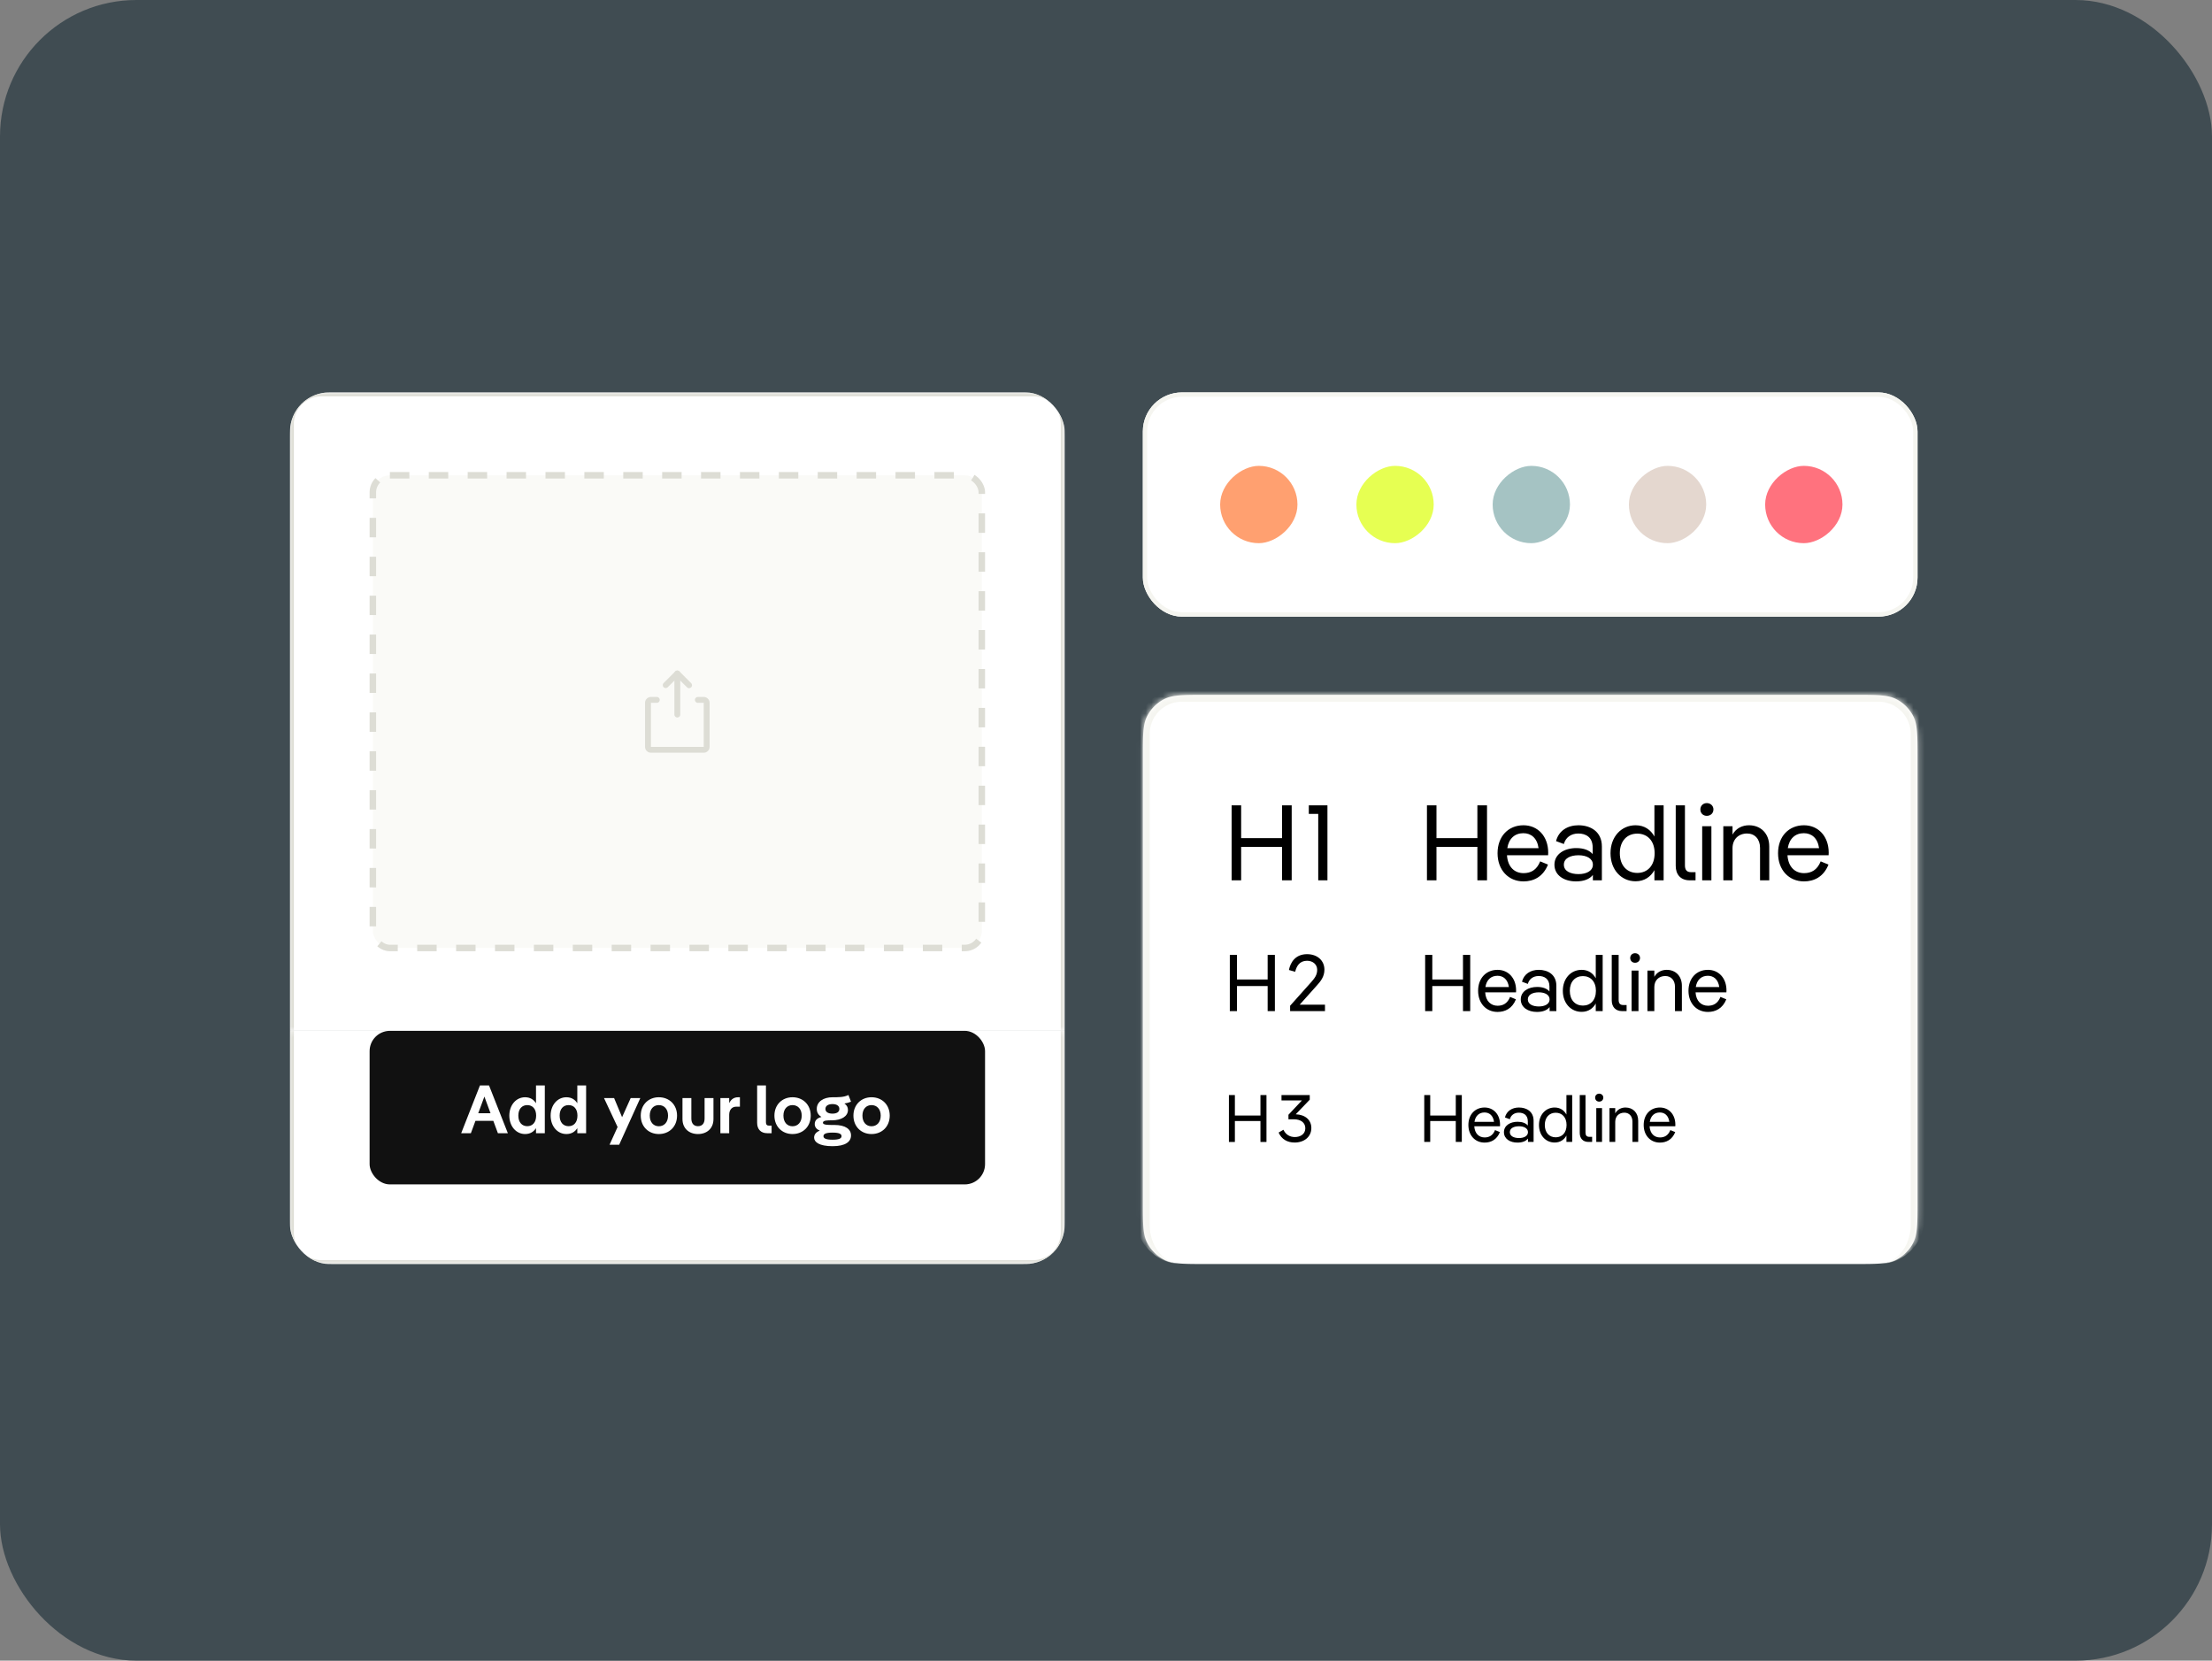 <svg xmlns="http://www.w3.org/2000/svg" fill="none" viewBox="0 0 389 292"><rect x="0" y="0" width="389" height="292" fill="#808080" stroke="none"/><rect width="389" height="292" fill="#404C52" rx="24"/><g clip-path="url(#a)"><mask id="b" fill="#fff"><path d="M51 77.888c0-3.11 0-4.666.605-5.855a5.555 5.555 0 0 1 2.428-2.427C55.221 69 56.777 69 59.888 69h118.454c3.111 0 4.666 0 5.855.606a5.552 5.552 0 0 1 2.427 2.427c.606 1.189.606 2.744.606 5.855V181.26H51V77.889Z"/></mask><path fill="#fff" d="M51 77.888c0-3.11 0-4.666.605-5.855a5.555 5.555 0 0 1 2.428-2.427C55.221 69 56.777 69 59.888 69h118.454c3.111 0 4.666 0 5.855.606a5.552 5.552 0 0 1 2.427 2.427c.606 1.189.606 2.744.606 5.855V181.26H51V77.889Z"/><path fill="#DDDDD5" d="M50.32 74.555a6.235 6.235 0 0 1 6.235-6.235h125.12a6.235 6.235 0 0 1 6.235 6.235h-1.36a4.875 4.875 0 0 0-4.875-4.875H56.555a4.875 4.875 0 0 0-4.875 4.875h-1.36ZM187.23 181.26H51h136.23Zm-136.91 0V74.555a6.235 6.235 0 0 1 6.235-6.235v1.36a4.875 4.875 0 0 0-4.875 4.875V181.26h-1.36ZM181.675 68.32a6.235 6.235 0 0 1 6.235 6.235V181.26h-1.36V74.555a4.875 4.875 0 0 0-4.875-4.875v-1.36Z" mask="url(#b)"/><rect width="107.09" height="83.119" x="65.57" y="83.57" fill="#FAFAF7" rx="2.997"/><rect width="107.09" height="83.119" x="65.57" y="83.57" stroke="#DDDDD5" stroke-dasharray="3.42 3.42" stroke-width="1.14" rx="2.997"/><g fill="#DDDDD5" fill-rule="evenodd" clip-path="url(#c)" clip-rule="evenodd"><path d="M113.742 122.852c.193-.193.456-.302.729-.302h1.032a.516.516 0 1 1 0 1.032h-1.032v7.739h9.287v-7.739h-1.032a.516.516 0 1 1 0-1.032h1.032a1.035 1.035 0 0 1 1.032 1.032v7.739a1.033 1.033 0 0 1-1.032 1.032h-9.287a1.03 1.03 0 0 1-.729-.303 1.03 1.03 0 0 1-.303-.729v-7.739c0-.274.109-.536.303-.73Z"/><path d="M119.115 117.906c.285 0 .515.231.515.516v7.223a.515.515 0 1 1-1.031 0v-7.223c0-.285.231-.516.516-.516Z"/><path d="M118.75 118.057a.517.517 0 0 1 .73 0l2.063 2.064a.515.515 0 1 1-.729.73l-1.699-1.699-1.699 1.699a.517.517 0 0 1-.73-.73l2.064-2.064Z"/></g><mask id="d" fill="#fff"><path d="M51 181.259h136.23v32.111c0 3.112 0 4.667-.606 5.856a5.549 5.549 0 0 1-2.427 2.427c-1.189.606-2.744.606-5.855.606H59.888c-3.11 0-4.666 0-5.855-.606a5.552 5.552 0 0 1-2.428-2.427C51 218.037 51 216.482 51 213.37v-32.111Z"/></mask><path fill="#fff" d="M51 181.259h136.23v32.111c0 3.112 0 4.667-.606 5.856a5.549 5.549 0 0 1-2.427 2.427c-1.189.606-2.744.606-5.855.606H59.888c-3.11 0-4.666 0-5.855-.606a5.552 5.552 0 0 1-2.428-2.427C51 218.037 51 216.482 51 213.37v-32.111Z"/><path fill="#DDDDD5" d="M51 181.259h136.23H51Zm136.91 35.445a6.236 6.236 0 0 1-6.235 6.235H56.555a6.235 6.235 0 0 1-6.235-6.235h1.36a4.875 4.875 0 0 0 4.875 4.875h125.12a4.875 4.875 0 0 0 4.875-4.875h1.36Zm-131.355 6.235a6.235 6.235 0 0 1-6.235-6.235v-35.445h1.36v35.445a4.875 4.875 0 0 0 4.875 4.875v1.36Zm131.355-41.68v35.445a6.236 6.236 0 0 1-6.235 6.235v-1.36a4.875 4.875 0 0 0 4.875-4.875v-35.445h1.36Z" mask="url(#d)"/><rect width="108.23" height="27" x="65" y="181.259" fill="#111" rx="3.567"/><path fill="#fff" d="m83.611 197.087-.804 2.172h-1.704l3.3-8.4H86l3.312 8.4H87.56l-.804-2.172h-3.144Zm.492-1.344h2.16l-1.08-2.928-1.08 2.928Zm10.159-1.752v-3.132h1.548v8.4h-1.548v-.888c-.384.6-.996 1.032-1.92 1.032-1.584 0-2.772-1.38-2.772-3.24 0-1.848 1.188-3.228 2.772-3.228.924 0 1.536.444 1.92 1.056Zm-1.536 4.032c.924 0 1.56-.672 1.56-1.86 0-1.188-.636-1.848-1.56-1.848s-1.572.66-1.572 1.848c0 1.188.648 1.86 1.572 1.86Zm8.799-4.032v-3.132h1.548v8.4h-1.548v-.888c-.384.6-.996 1.032-1.92 1.032-1.584 0-2.772-1.38-2.772-3.24 0-1.848 1.188-3.228 2.772-3.228.924 0 1.536.444 1.92 1.056Zm-1.536 4.032c.924 0 1.56-.672 1.56-1.86 0-1.188-.636-1.848-1.56-1.848s-1.572.66-1.572 1.848c0 1.188.648 1.86 1.572 1.86Zm8.894 3.264h-1.692l1.416-3.12-2.388-5.088h1.776l1.404 3.36 1.512-3.36h1.692l-3.72 8.208Zm6.978-1.884c-1.824 0-3.18-1.32-3.18-3.24 0-1.908 1.356-3.228 3.18-3.228 1.848 0 3.204 1.32 3.204 3.228 0 1.92-1.356 3.24-3.204 3.24Zm0-1.368c.924 0 1.62-.684 1.62-1.872 0-1.176-.696-1.848-1.62-1.848-.912 0-1.596.672-1.596 1.848 0 1.188.684 1.872 1.596 1.872Zm6.882 1.368c-1.548 0-2.724-.972-2.724-2.628v-3.696h1.56v3.6c0 .924.492 1.344 1.164 1.344.684 0 1.164-.42 1.164-1.344v-3.6h1.56v3.696c0 1.656-1.164 2.628-2.724 2.628Zm7.051-6.468h.324v1.656h-.648c-.72 0-1.236.516-1.236 1.428v3.24h-1.548v-6.18h1.548v.888c.348-.72.9-1.032 1.56-1.032Zm5.443 4.992h.456v1.332h-.756c-1.14 0-1.788-.696-1.788-1.824v-6.576h1.548v6.48c0 .384.168.588.54.588Zm4.13 1.476c-1.824 0-3.18-1.32-3.18-3.24 0-1.908 1.356-3.228 3.18-3.228 1.848 0 3.204 1.32 3.204 3.228 0 1.92-1.356 3.24-3.204 3.24Zm0-1.368c.924 0 1.62-.684 1.62-1.872 0-1.176-.696-1.848-1.62-1.848-.912 0-1.596.672-1.596 1.848 0 1.188.684 1.872 1.596 1.872Zm7.051 3.504c-2.376 0-3.252-.732-3.252-1.512 0-.552.36-.972.996-1.224-.528-.216-.888-.6-.888-1.152 0-.648.444-1.068 1.176-1.248-.504-.324-.816-.768-.816-1.416 0-1.26 1.164-2.052 2.76-2.052 1.032 0 2.016.012 2.808-.396l.456 1.176c-.36.156-.756.252-1.164.324.396.264.624.624.624 1.128 0 1.116-1.152 1.824-2.832 1.824-.78 0-1.572 0-1.572.432 0 .384.948.384 1.644.384h.36c1.98 0 2.94.756 2.94 1.836 0 1.116-.984 1.896-3.24 1.896Zm-.024-5.724c.792 0 1.212-.312 1.212-.828s-.42-.852-1.212-.852-1.236.336-1.236.852.444.828 1.236.828Zm.012 4.584c1.176 0 1.584-.228 1.584-.624s-.408-.624-1.584-.624c-1.164 0-1.596.228-1.596.624s.432.624 1.596.624Zm6.855-.996c-1.824 0-3.18-1.32-3.18-3.24 0-1.908 1.356-3.228 3.18-3.228 1.848 0 3.204 1.32 3.204 3.228 0 1.92-1.356 3.24-3.204 3.24Zm0-1.368c.924 0 1.62-.684 1.62-1.872 0-1.176-.696-1.848-1.62-1.848-.912 0-1.596.672-1.596 1.848 0 1.188.684 1.872 1.596 1.872Z"/></g><g clip-path="url(#e)"><rect width="136.236" height="39.425" x="200.98" y="69" fill="#fff" rx="6.875"/><rect width="13.595" height="13.595" x="228.17" y="81.915" fill="#FFA070" rx="6.797" transform="rotate(90 228.17 81.915)"/><rect width="13.595" height="13.595" x="252.131" y="81.915" fill="#E6FF52" rx="6.797" transform="rotate(90 252.131 81.915)"/><rect width="13.595" height="13.595" x="276.092" y="81.915" fill="#A5C3C3" rx="6.797" transform="rotate(90 276.092 81.915)"/><rect width="13.595" height="13.595" x="300.053" y="81.915" fill="#E4D7CF" rx="6.797" transform="rotate(90 300.053 81.915)"/><rect width="13.595" height="13.595" x="324.014" y="81.915" fill="#FF727E" rx="6.797" transform="rotate(90 324.014 81.915)"/></g><rect width="135.471" height="38.66" x="201.363" y="69.383" stroke="#F5F5F0" stroke-width=".765" rx="6.492"/><mask id="f" fill="#fff"><path d="M200.98 133.175c0-3.85 0-5.775.75-7.246a6.878 6.878 0 0 1 3.004-3.004c1.471-.75 3.396-.75 7.247-.75h114.235c3.851 0 5.776 0 7.247.75a6.878 6.878 0 0 1 3.004 3.004c.749 1.471.749 3.396.749 7.246v78.083c0 3.851 0 5.776-.749 7.247a6.878 6.878 0 0 1-3.004 3.004c-1.471.75-3.396.75-7.247.75H211.981c-3.851 0-5.776 0-7.247-.75a6.878 6.878 0 0 1-3.004-3.004c-.75-1.471-.75-3.396-.75-7.247v-78.083Z"/></mask><path fill="#fff" d="M200.98 133.175c0-3.85 0-5.775.75-7.246a6.878 6.878 0 0 1 3.004-3.004c1.471-.75 3.396-.75 7.247-.75h114.235c3.851 0 5.776 0 7.247.75a6.878 6.878 0 0 1 3.004 3.004c.749 1.471.749 3.396.749 7.246v78.083c0 3.851 0 5.776-.749 7.247a6.878 6.878 0 0 1-3.004 3.004c-1.471.75-3.396.75-7.247.75H211.981c-3.851 0-5.776 0-7.247-.75a6.878 6.878 0 0 1-3.004-3.004c-.75-1.471-.75-3.396-.75-7.247v-78.083Z"/><path fill="#F5F5F0" d="M199.776 129.05a8.08 8.08 0 0 1 8.08-8.079h122.485a8.08 8.08 0 0 1 8.08 8.079h-2.409a5.671 5.671 0 0 0-5.671-5.671H207.856a5.671 5.671 0 0 0-5.671 5.671h-2.409Zm137.44 93.209H200.98h136.236Zm-129.36 0a8.08 8.08 0 0 1-8.08-8.08V129.05a8.08 8.08 0 0 1 8.08-8.079v2.408a5.671 5.671 0 0 0-5.671 5.671v86.334c0 3.797 2.539 6.875 5.671 6.875Zm122.485-101.288a8.08 8.08 0 0 1 8.08 8.079v85.129a8.08 8.08 0 0 1-8.08 8.08c3.132 0 5.671-3.078 5.671-6.875V129.05a5.671 5.671 0 0 0-5.671-5.671v-2.408Z" mask="url(#f)"/><path fill="#000" d="M225.462 154.791v-5.877h-7.195v5.877h-1.676v-13.184h1.676v5.763h7.195v-5.763h1.695v13.184h-1.695Zm4.704-13.184h3.277v13.184h-1.619v-11.677h-1.658v-1.507Zm-7.238 36.184v-4.408h-5.395v4.408h-1.258v-9.888h1.258v4.322h5.395v-4.322h1.272v9.888h-1.272Zm8.612-4.464-2.981 3.334h4.45v1.13h-6.131v-.947l3.744-4.195c.579-.664 1.017-1.229 1.017-2.133 0-.918-.749-1.582-1.78-1.582-1.314 0-1.851.946-2.091 1.935l-1.101-.311c.268-1.341 1.144-2.782 3.192-2.782 1.836 0 3.051 1.144 3.051 2.726 0 1.257-.692 2.076-1.37 2.825Zm-9.878 27.464v-3.673h-4.497v3.673h-1.047v-8.24h1.047v3.602h4.497v-3.602h1.059v8.24h-1.059Zm8.667-7.428-2.46 2.566c1.718.071 2.742 1.036 2.742 2.413 0 1.554-1.259 2.554-2.942 2.554-1.272 0-2.296-.576-2.814-1.753l.848-.495c.412.895 1.177 1.283 2.013 1.283.977 0 1.836-.529 1.836-1.542 0-1.012-.824-1.577-1.989-1.577h-.977v-.8l2.366-2.519h-3.59v-.942h4.967v.812ZM259.811 154.791v-5.877h-7.194v5.877h-1.676v-13.184h1.676v5.763h7.194v-5.763h1.695v13.184h-1.695Zm12.455-4.86c0 .17 0 .321-.019.452h-7.232c.132 2.072 1.337 3.146 2.919 3.146 1.262 0 2.317-.546 2.919-2.072l1.375.565c-.866 2.166-2.542 2.957-4.313 2.957-2.636 0-4.557-1.996-4.557-4.953 0-2.995 1.921-4.916 4.557-4.916 2.505 0 4.351 1.921 4.351 4.821Zm-4.369-3.427c-1.507 0-2.562.941-2.825 2.636h5.499c-.245-1.77-1.3-2.636-2.674-2.636Zm9.683-1.394c2.109 0 4.124 1.092 4.124 3.729v5.952h-1.582v-.942c-.584.734-1.582 1.13-2.976 1.13-2.053 0-3.785-1.036-3.785-2.938 0-1.865 1.751-2.919 3.842-2.919 1.318 0 2.298.376 2.881 1.054v-1.167c0-1.79-1.186-2.449-2.523-2.449-1.3 0-2.242.716-2.543 1.846l-1.375-.509c.471-1.845 2.053-2.787 3.937-2.787Zm.018 8.588c1.432 0 2.524-.584 2.524-1.657 0-1.074-1.092-1.658-2.524-1.658-1.45 0-2.58.547-2.58 1.658 0 1.111 1.13 1.657 2.58 1.657Zm13.345-6.61v-5.481h1.62v13.184h-1.62v-1.79c-.64 1.149-1.733 1.959-3.315 1.959-2.486 0-4.407-1.996-4.407-4.934 0-2.92 1.921-4.916 4.407-4.916 1.582 0 2.675.81 3.315 1.978Zm-3.013 6.403c1.789 0 3.051-1.281 3.051-3.465 0-2.166-1.262-3.447-3.051-3.447-1.79 0-3.07 1.281-3.07 3.447 0 2.184 1.28 3.465 3.07 3.465Zm9.454-.132h.791v1.432h-1.017c-1.638 0-2.467-1.055-2.467-2.543v-10.641h1.62v10.547c0 .772.301 1.205 1.073 1.205Zm2.769-9.906c-.64 0-1.13-.452-1.13-1.13 0-.641.49-1.111 1.13-1.111.659 0 1.168.47 1.168 1.111 0 .678-.509 1.13-1.168 1.13Zm-.81 11.338v-9.511h1.62v9.511h-1.62Zm8.235-9.681c2.072 0 3.56 1.45 3.56 3.729v5.952h-1.62v-5.707c0-1.544-.923-2.524-2.279-2.524-1.487 0-2.561.998-2.561 2.58v5.651h-1.62v-9.511h1.62v1.469c.64-1.149 1.77-1.639 2.9-1.639Zm14.016 4.821c0 .17 0 .321-.019.452h-7.232c.131 2.072 1.337 3.146 2.919 3.146 1.262 0 2.316-.546 2.919-2.072l1.375.565c-.866 2.166-2.543 2.957-4.313 2.957-2.637 0-4.558-1.996-4.558-4.953 0-2.995 1.921-4.916 4.558-4.916 2.505 0 4.351 1.921 4.351 4.821Zm-4.37-3.427c-1.507 0-2.561.941-2.825 2.636h5.5c-.245-1.77-1.3-2.636-2.675-2.636Zm-59.946 31.287v-4.408h-5.396v4.408h-1.257v-9.888h1.257v4.322h5.396v-4.322h1.271v9.888h-1.271Zm9.341-3.645c0 .127 0 .24-.014.339h-5.424c.099 1.554 1.003 2.359 2.189 2.359.947 0 1.738-.409 2.19-1.554l1.031.424c-.65 1.625-1.907 2.218-3.235 2.218-1.977 0-3.418-1.497-3.418-3.715 0-2.246 1.441-3.687 3.418-3.687 1.879 0 3.263 1.441 3.263 3.616Zm-3.277-2.571c-1.13 0-1.921.707-2.119 1.978h4.125c-.184-1.328-.975-1.978-2.006-1.978Zm7.262-1.045c1.582 0 3.094.819 3.094 2.797v4.464h-1.187v-.707c-.438.551-1.186.848-2.232.848-1.539 0-2.839-.777-2.839-2.204 0-1.398 1.314-2.189 2.882-2.189.989 0 1.723.282 2.161.791v-.876c0-1.342-.89-1.836-1.893-1.836-.974 0-1.681.537-1.907 1.384l-1.031-.381c.353-1.385 1.54-2.091 2.952-2.091Zm.014 6.441c1.074 0 1.893-.438 1.893-1.243 0-.805-.819-1.243-1.893-1.243-1.087 0-1.935.41-1.935 1.243 0 .834.848 1.243 1.935 1.243Zm10.009-4.958v-4.11h1.215v9.888h-1.215v-1.342c-.48.861-1.3 1.469-2.486 1.469-1.865 0-3.305-1.498-3.305-3.701 0-2.19 1.44-3.687 3.305-3.687 1.186 0 2.006.608 2.486 1.483Zm-2.26 4.803c1.342 0 2.288-.961 2.288-2.599 0-1.625-.946-2.585-2.288-2.585-1.342 0-2.303.96-2.303 2.585 0 1.638.961 2.599 2.303 2.599Zm7.091-.099h.593v1.074h-.763c-1.229 0-1.85-.791-1.85-1.907v-7.981h1.215v7.91c0 .579.226.904.805.904Zm2.076-7.43c-.48 0-.847-.339-.847-.847 0-.481.367-.834.847-.834.495 0 .876.353.876.834 0 .508-.381.847-.876.847Zm-.607 8.504v-7.134h1.215v7.134h-1.215Zm6.177-7.261c1.553 0 2.669 1.088 2.669 2.797v4.464h-1.215v-4.28c0-1.159-.692-1.893-1.709-1.893-1.116 0-1.921.748-1.921 1.935v4.238h-1.214v-7.134h1.214v1.102c.481-.862 1.328-1.229 2.176-1.229Zm10.511 3.616c0 .127 0 .24-.014.339h-5.424c.099 1.554 1.003 2.359 2.189 2.359.946 0 1.737-.409 2.189-1.554l1.032.424c-.65 1.625-1.907 2.218-3.235 2.218-1.978 0-3.418-1.497-3.418-3.715 0-2.246 1.44-3.687 3.418-3.687 1.879 0 3.263 1.441 3.263 3.616Zm-3.277-2.571c-1.13 0-1.921.707-2.119 1.978h4.125c-.184-1.328-.975-1.978-2.006-1.978Zm-44.327 29.216v-3.673h-4.496v3.673h-1.048v-8.24h1.048v3.602h4.496v-3.602h1.06v8.24h-1.06Zm7.785-3.037c0 .106 0 .2-.012.282h-4.52c.082 1.295.836 1.966 1.824 1.966.789 0 1.448-.341 1.825-1.295l.859.353c-.541 1.354-1.589 1.848-2.695 1.848-1.648 0-2.849-1.247-2.849-3.096 0-1.871 1.201-3.072 2.849-3.072 1.565 0 2.719 1.201 2.719 3.014Zm-2.731-2.143c-.942 0-1.601.589-1.766 1.648h3.437c-.153-1.106-.812-1.648-1.671-1.648Zm6.052-.871c1.318 0 2.578.683 2.578 2.331v3.72h-.989v-.589c-.365.459-.989.706-1.86.706-1.283 0-2.366-.647-2.366-1.836 0-1.165 1.095-1.825 2.401-1.825.824 0 1.436.236 1.801.66v-.73c0-1.118-.741-1.53-1.577-1.53-.812 0-1.401.447-1.589 1.153l-.859-.318c.294-1.153 1.283-1.742 2.46-1.742Zm.011 5.368c.895 0 1.578-.365 1.578-1.036s-.683-1.036-1.578-1.036c-.906 0-1.612.341-1.612 1.036 0 .694.706 1.036 1.612 1.036Zm8.341-4.132v-3.425h1.012v8.24h-1.012v-1.119c-.4.718-1.083 1.224-2.072 1.224-1.554 0-2.754-1.247-2.754-3.084 0-1.824 1.2-3.072 2.754-3.072.989 0 1.672.506 2.072 1.236Zm-1.884 4.002c1.119 0 1.907-.8 1.907-2.166 0-1.353-.788-2.154-1.907-2.154-1.118 0-1.918.801-1.918 2.154 0 1.366.8 2.166 1.918 2.166Zm5.91-.082h.494v.895h-.636c-1.024 0-1.542-.66-1.542-1.59v-6.65h1.013v6.592c0 .482.188.753.671.753Zm1.73-6.192c-.4 0-.706-.282-.706-.706 0-.4.306-.694.706-.694.412 0 .73.294.73.694 0 .424-.318.706-.73.706Zm-.506 7.087v-5.945h1.012v5.945h-1.012Zm5.147-6.051c1.295 0 2.225.907 2.225 2.331v3.72h-1.013v-3.567c0-.965-.576-1.577-1.424-1.577-.93 0-1.601.623-1.601 1.612v3.532h-1.012v-5.945h1.012v.918c.401-.718 1.107-1.024 1.813-1.024Zm8.759 3.014c0 .106 0 .2-.011.282h-4.52c.082 1.295.835 1.966 1.824 1.966.789 0 1.448-.341 1.825-1.295l.859.353c-.542 1.354-1.589 1.848-2.696 1.848-1.648 0-2.848-1.247-2.848-3.096 0-1.871 1.2-3.072 2.848-3.072 1.566 0 2.719 1.201 2.719 3.014Zm-2.73-2.143c-.942 0-1.601.589-1.766 1.648h3.437c-.153-1.106-.812-1.648-1.671-1.648Z"/><defs><clipPath id="a"><rect width="136.23" height="153.259" x="51" y="69" fill="#fff" rx="6.875"/></clipPath><clipPath id="c"><path fill="#fff" d="M111.892 117.906h14.446v14.446h-14.446z"/></clipPath><clipPath id="e"><rect width="136.236" height="39.425" x="200.98" y="69" fill="#fff" rx="6.875"/></clipPath></defs></svg>